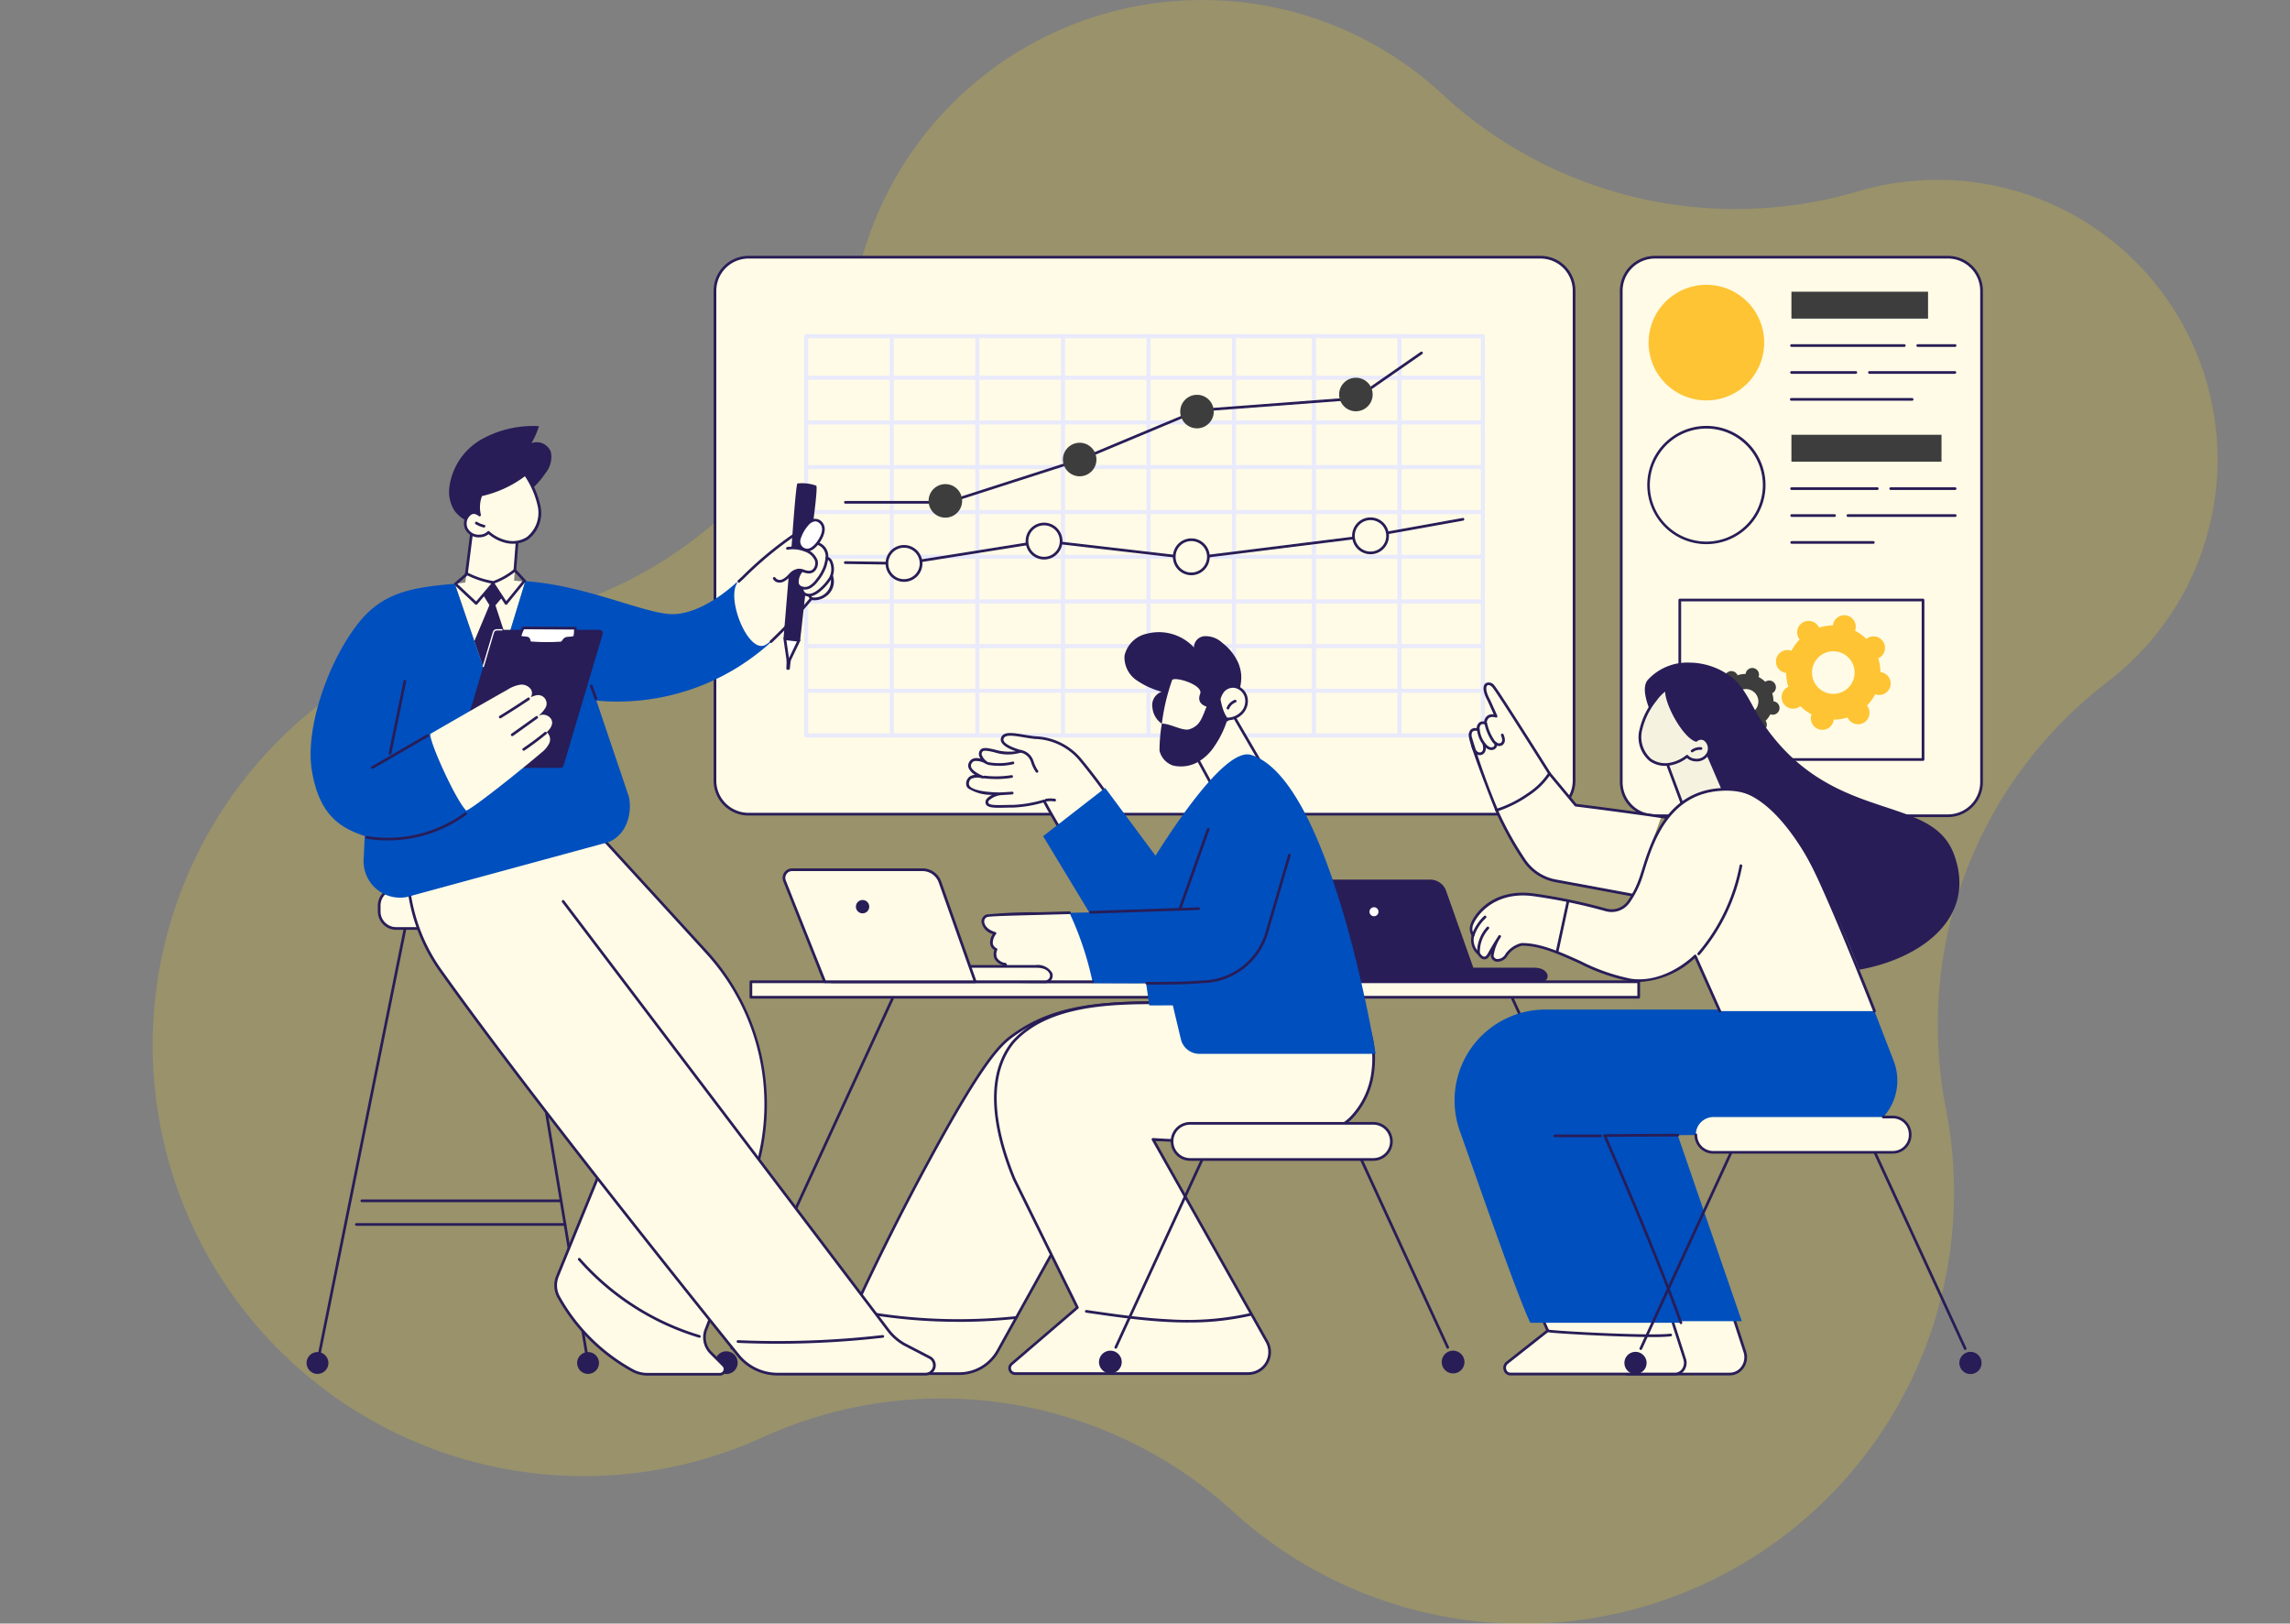 <svg xmlns="http://www.w3.org/2000/svg" xmlns:xlink="http://www.w3.org/1999/xlink" width="270" height="191.434" viewBox="0 0 270 191.434"><rect x="0" y="0" width="270" height="191.434" fill="#808080" stroke="none"/><defs><clipPath id="a"><rect width="270" height="180" rx="4" transform="translate(60 4348)" fill="#fff"/></clipPath><clipPath id="c"><rect width="246.438" height="180" fill="none"/></clipPath></defs><g transform="translate(-59 -4342)"><g transform="translate(-623 1491)"><path d="M1642.492,135a41.492,41.492,0,0,1,28.255,11.057,50.947,50.947,0,0,0,49.12,11.484,32.837,32.837,0,0,1,9.339-1.336,32.969,32.969,0,0,1,23.32,56.3,33.617,33.617,0,0,1-3.326,2.918,50.952,50.952,0,0,0-19.022,50.308,51.251,51.251,0,0,1,.952,9.886,50.8,50.8,0,0,1-85.017,37.59,50.948,50.948,0,0,0-55.468-8.732c-.427.195-.866.387-1.305.573a50.831,50.831,0,1,1-28.693-96.873,50.953,50.953,0,0,0,41.059-39.95A41.61,41.61,0,0,1,1642.492,135" transform="translate(-818.747 2716.004)" fill="#ffda1c" opacity="0.203"/></g><g transform="translate(-1)" clip-path="url(#a)"><g transform="translate(71.781 4348)"><g clip-path="url(#c)"><path d="M356.172,86.833H262.788a3.954,3.954,0,0,0-3.954,3.954v57.763a3.954,3.954,0,0,0,3.954,3.954h93.385a3.954,3.954,0,0,0,3.954-3.954V90.786a3.954,3.954,0,0,0-3.954-3.954" transform="translate(-186.317 -62.505)" fill="#fffbe6"/><path d="M355.765,152.254H262.38a4.117,4.117,0,0,1-4.112-4.112V90.379a4.117,4.117,0,0,1,4.112-4.112h93.385a4.117,4.117,0,0,1,4.112,4.112v57.763a4.117,4.117,0,0,1-4.112,4.112M262.38,86.583a3.8,3.8,0,0,0-3.795,3.795v57.764a3.8,3.8,0,0,0,3.795,3.795h93.385a3.8,3.8,0,0,0,3.795-3.795V90.379a3.8,3.8,0,0,0-3.795-3.795Z" transform="translate(-185.91 -62.097)" fill="#281d57"/><rect width="79.778" height="47.075" transform="translate(83.274 33.64)" fill="#fffbe6"/><path d="M376.4,166.773H296.619a.238.238,0,0,1-.238-.238V119.459a.238.238,0,0,1,.238-.238H376.4a.238.238,0,0,1,.238.238v47.076a.238.238,0,0,1-.238.238m-79.54-.476h79.3V119.7h-79.3Z" transform="translate(-213.344 -85.82)" fill="#e9eafc"/><path d="M376.4,268.924H296.619a.238.238,0,1,1,0-.476H376.4a.238.238,0,0,1,0,.476" transform="translate(-213.344 -193.238)" fill="#e9eafc"/><path d="M376.4,250.127H296.619a.238.238,0,1,1,0-.476H376.4a.238.238,0,0,1,0,.476" transform="translate(-213.344 -179.707)" fill="#e9eafc"/><path d="M376.4,231.329H296.619a.238.238,0,1,1,0-.476H376.4a.238.238,0,0,1,0,.476" transform="translate(-213.344 -166.175)" fill="#e9eafc"/><path d="M376.4,212.531H296.619a.238.238,0,1,1,0-.476H376.4a.238.238,0,0,1,0,.476" transform="translate(-213.344 -152.644)" fill="#e9eafc"/><path d="M376.4,193.734H296.619a.238.238,0,1,1,0-.476H376.4a.238.238,0,0,1,0,.476" transform="translate(-213.344 -139.113)" fill="#e9eafc"/><path d="M376.4,174.783H296.619a.238.238,0,1,1,0-.476H376.4a.238.238,0,0,1,0,.476" transform="translate(-213.344 -125.472)" fill="#e9eafc"/><path d="M376.4,155.985H296.619a.238.238,0,1,1,0-.476H376.4a.238.238,0,0,1,0,.476" transform="translate(-213.344 -111.94)" fill="#e9eafc"/><path d="M376.4,137.187H296.619a.238.238,0,1,1,0-.476H376.4a.238.238,0,0,1,0,.476" transform="translate(-213.344 -98.409)" fill="#e9eafc"/><path d="M332.629,166.773a.238.238,0,0,1-.238-.238V119.459a.238.238,0,0,1,.476,0v47.076a.238.238,0,0,1-.238.238" transform="translate(-239.266 -85.82)" fill="#e9eafc"/><path d="M368.64,166.773a.238.238,0,0,1-.238-.238V119.459a.238.238,0,0,1,.476,0v47.076a.238.238,0,0,1-.238.238" transform="translate(-265.188 -85.82)" fill="#e9eafc"/><path d="M404.652,166.773a.238.238,0,0,1-.238-.238V119.459a.238.238,0,0,1,.476,0v47.076a.238.238,0,0,1-.238.238" transform="translate(-291.11 -85.82)" fill="#e9eafc"/><path d="M440.662,166.773a.238.238,0,0,1-.238-.238V119.459a.238.238,0,1,1,.476,0v47.076a.238.238,0,0,1-.238.238" transform="translate(-317.032 -85.82)" fill="#e9eafc"/><path d="M476.673,166.773a.238.238,0,0,1-.238-.238V119.459a.238.238,0,0,1,.476,0v47.076a.238.238,0,0,1-.238.238" transform="translate(-342.954 -85.82)" fill="#e9eafc"/><path d="M510.3,166.669a.238.238,0,0,1-.238-.238V119.356a.238.238,0,0,1,.476,0v47.075a.238.238,0,0,1-.238.238" transform="translate(-367.161 -85.745)" fill="#e9eafc"/><path d="M546.313,166.669a.238.238,0,0,1-.238-.238V119.356a.238.238,0,0,1,.476,0v47.075a.238.238,0,0,1-.238.238" transform="translate(-393.083 -85.745)" fill="#e9eafc"/><path d="M325.328,144.5H313.272a.159.159,0,0,1,0-.317H325.3l15.554-5,13.91-5.825a.16.16,0,0,1,.049-.012l18.6-1.4,7.692-5.338a.159.159,0,1,1,.18.261l-7.725,5.363a.159.159,0,0,1-.079.028l-18.618,1.4-13.9,5.82-15.592,5.009a.161.161,0,0,1-.048.007" transform="translate(-225.389 -91.115)" fill="#281d57"/><path d="M409.214,166.934a1.976,1.976,0,1,1-1.976-2.012,1.976,1.976,0,0,1,1.976,2.012" transform="translate(-291.722 -118.716)" fill="#3d3d3d"/><path d="M458.6,146.755a1.976,1.976,0,1,1-1.976-2.012,1.976,1.976,0,0,1,1.976,2.012" transform="translate(-327.274 -104.191)" fill="#3d3d3d"/><path d="M525.457,139.573a1.976,1.976,0,1,1-1.976-2.012,1.976,1.976,0,0,1,1.976,2.012" transform="translate(-375.397 -99.021)" fill="#3d3d3d"/><path d="M352.687,184.339a1.976,1.976,0,1,1-1.976-2.012,1.976,1.976,0,0,1,1.976,2.012" transform="translate(-251.031 -131.245)" fill="#3d3d3d"/><path d="M320.233,202.086h0l-6.961-.1a.159.159,0,0,1-.157-.161.155.155,0,0,1,.161-.157l6.947.1,16.5-2.633a.15.15,0,0,1,.043,0l17.344,2.01,21.108-2.631,10.835-1.947a.159.159,0,1,1,.056.312l-10.843,1.948-21.135,2.634a.144.144,0,0,1-.038,0l-17.342-2.009-16.49,2.632-.026,0" transform="translate(-225.389 -141.493)" fill="#281d57"/><path d="M452.382,207.734a1.976,1.976,0,1,0,1.976-2.012,1.976,1.976,0,0,0-1.976,2.012" transform="translate(-325.64 -148.086)" fill="#fffbe6"/><path d="M453.95,209.5a2.171,2.171,0,1,1,2.134-2.171,2.171,2.171,0,0,1-2.134,2.171m0-4.024a1.854,1.854,0,1,0,1.817,1.854,1.854,1.854,0,0,0-1.817-1.854" transform="translate(-325.232 -147.678)" fill="#281d57"/><path d="M390.408,201.131a1.976,1.976,0,1,0,1.976-2.012,1.976,1.976,0,0,0-1.976,2.012" transform="translate(-281.028 -143.332)" fill="#fffbe6"/><path d="M391.976,202.894a2.171,2.171,0,1,1,2.134-2.171,2.171,2.171,0,0,1-2.134,2.171m0-4.024a1.854,1.854,0,1,0,1.817,1.854,1.854,1.854,0,0,0-1.817-1.854" transform="translate(-280.621 -142.925)" fill="#281d57"/><path d="M331.474,210.537a1.976,1.976,0,1,0,1.975-2.012,1.976,1.976,0,0,0-1.975,2.012" transform="translate(-238.606 -150.103)" fill="#fffbe6"/><path d="M333.041,212.3a2.171,2.171,0,1,1,2.135-2.171,2.171,2.171,0,0,1-2.135,2.171m0-4.024a1.854,1.854,0,1,0,1.817,1.854,1.854,1.854,0,0,0-1.817-1.854" transform="translate(-238.198 -149.695)" fill="#281d57"/><path d="M527.789,198.914a1.976,1.976,0,1,0,1.976-2.012,1.976,1.976,0,0,0-1.976,2.012" transform="translate(-379.92 -141.736)" fill="#fffbe6"/><path d="M529.357,200.678a2.171,2.171,0,1,1,2.134-2.171,2.171,2.171,0,0,1-2.134,2.171m0-4.024a1.854,1.854,0,1,0,1.817,1.854,1.854,1.854,0,0,0-1.817-1.854" transform="translate(-379.512 -141.329)" fill="#281d57"/><path d="M678.747,152.687H644.2a3.966,3.966,0,0,1-3.966-3.966V90.8a3.966,3.966,0,0,1,3.966-3.966h34.548a3.966,3.966,0,0,1,3.966,3.966v57.922a3.966,3.966,0,0,1-3.966,3.966" transform="translate(-460.859 -62.505)" fill="#fffbe6"/><path d="M678.338,152.438H643.79a4.13,4.13,0,0,1-4.126-4.125V90.391a4.13,4.13,0,0,1,4.126-4.125h34.547a4.13,4.13,0,0,1,4.125,4.125v57.922a4.13,4.13,0,0,1-4.125,4.125M643.79,86.583a3.811,3.811,0,0,0-3.808,3.808v57.922a3.811,3.811,0,0,0,3.808,3.808h34.547a3.811,3.811,0,0,0,3.808-3.808V90.391a3.811,3.811,0,0,0-3.808-3.808Z" transform="translate(-460.452 -62.097)" fill="#281d57"/><path d="M665.122,107.063a6.814,6.814,0,1,1-4.766-8.374,6.814,6.814,0,0,1,4.766,8.374" transform="translate(-469.141 -70.863)" fill="#fec433"/><path d="M769.021,123.76h-4.374a.159.159,0,1,1,0-.317h4.374a.159.159,0,1,1,0,.317" transform="translate(-550.304 -88.858)" fill="#281d57"/><path d="M724.759,123.76H711.438a.159.159,0,0,1,0-.317h13.321a.159.159,0,0,1,0,.317" transform="translate(-512.002 -88.858)" fill="#281d57"/><path d="M754.326,135.088H744.233a.159.159,0,0,1,0-.317h10.093a.159.159,0,0,1,0,.317" transform="translate(-535.609 -97.013)" fill="#281d57"/><path d="M719.04,135.088h-7.6a.159.159,0,0,1,0-.317h7.6a.159.159,0,0,1,0,.317" transform="translate(-512.002 -97.013)" fill="#281d57"/><path d="M725.654,146.416H711.439a.159.159,0,1,1,0-.317h14.215a.159.159,0,1,1,0,.317" transform="translate(-512.002 -105.167)" fill="#281d57"/><rect width="16.107" height="3.174" transform="translate(199.436 28.396)" fill="#3d3d3d"/><path d="M665.112,167a6.814,6.814,0,1,1-4.766-8.373A6.814,6.814,0,0,1,665.112,167" transform="translate(-469.133 -114.007)" fill="#fffbe6"/><path d="M658.129,171.761a6.971,6.971,0,1,1,6.725-5.124,6.971,6.971,0,0,1-6.725,5.124m0-13.626a6.662,6.662,0,1,0,1.761.238,6.662,6.662,0,0,0-1.761-.238" transform="translate(-468.722 -113.602)" fill="#281d57"/><path d="M760.807,183.972h-7.592a.159.159,0,0,1,0-.318h7.592a.159.159,0,0,1,0,.318" transform="translate(-542.074 -132.2)" fill="#281d57"/><path d="M721.6,183.972h-10.1a.159.159,0,0,1,0-.318h10.1a.159.159,0,0,1,0,.318" transform="translate(-512.043 -132.2)" fill="#281d57"/><path d="M747.83,195.3H735.186a.159.159,0,0,1,0-.317H747.83a.159.159,0,1,1,0,.317" transform="translate(-529.098 -140.355)" fill="#281d57"/><path d="M716.546,195.3H711.5a.159.159,0,0,1,0-.317h5.051a.159.159,0,1,1,0,.317" transform="translate(-512.043 -140.355)" fill="#281d57"/><path d="M721.12,206.627H711.5a.159.159,0,0,1,0-.317h9.624a.159.159,0,1,1,0,.317" transform="translate(-512.043 -148.509)" fill="#281d57"/><rect width="17.694" height="3.174" transform="translate(199.436 45.265)" fill="#3d3d3d"/><rect width="28.68" height="18.804" transform="translate(186.272 64.748)" fill="#fffbe6"/><path d="M693.134,249.66H664.455a.159.159,0,0,1-.159-.159V230.7a.159.159,0,0,1,.159-.159h28.679a.159.159,0,0,1,.159.159V249.5a.159.159,0,0,1-.159.159m-28.521-.317h28.362V230.856H664.613Z" transform="translate(-478.182 -165.949)" fill="#281d57"/><path d="M708.024,240.221a1.385,1.385,0,0,0,.1.134,5.525,5.525,0,0,0-.967,1.333,1.372,1.372,0,0,0-.157-.049,1.353,1.353,0,1,0-.467,2.66,5.52,5.52,0,0,0,.259,1.627,1.375,1.375,0,0,0-.145.077,1.353,1.353,0,1,0,1.55,2.211,5.525,5.525,0,0,0,1.333.967,1.371,1.371,0,0,0-.049.157,1.353,1.353,0,1,0,2.66.467,5.524,5.524,0,0,0,1.627-.259,1.353,1.353,0,1,0,2.288-1.4,5.521,5.521,0,0,0,.967-1.333,1.353,1.353,0,1,0,.625-2.611,5.516,5.516,0,0,0-.259-1.627,1.353,1.353,0,1,0-1.27-2.383,1.381,1.381,0,0,0-.134.1,5.522,5.522,0,0,0-1.333-.967,1.353,1.353,0,1,0-2.611-.625,5.518,5.518,0,0,0-1.627.259,1.353,1.353,0,1,0-2.383,1.27m6.2,2.713a2.513,2.513,0,1,1-3.457-.827,2.513,2.513,0,0,1,3.457.827" transform="translate(-507.717 -170.954)" fill="#fec433"/><path d="M680.1,261.3a.76.76,0,0,0,.056.079,3.239,3.239,0,0,0-.567.781.775.775,0,0,0-.092-.029.793.793,0,1,0-.369,1.542.806.806,0,0,0,.1.016,3.222,3.222,0,0,0,.152.953.793.793,0,1,0,.821,1.34,3.235,3.235,0,0,0,.781.566.832.832,0,0,0-.029.092.793.793,0,1,0,1.558.274,3.235,3.235,0,0,0,.953-.152.792.792,0,1,0,1.4-.744.828.828,0,0,0-.056-.079,3.232,3.232,0,0,0,.567-.781.793.793,0,1,0,.366-1.529,3.226,3.226,0,0,0-.152-.953.765.765,0,0,0,.086-.045.793.793,0,1,0-.908-1.3,3.233,3.233,0,0,0-.781-.567.792.792,0,1,0-1.513-.461.781.781,0,0,0-.016.1,3.23,3.23,0,0,0-.953.152.828.828,0,0,0-.045-.085.793.793,0,1,0-1.351.829m3.632,1.589a1.472,1.472,0,1,1-2.025-.484,1.472,1.472,0,0,1,2.025.484" transform="translate(-488.42 -186.94)" fill="#3d3d3d"/><path d="M265.481,439.837a.159.159,0,0,1-.144-.225l18.939-41.176a.159.159,0,0,1,.288.133l-18.939,41.176a.159.159,0,0,1-.144.092" transform="translate(-190.988 -286.741)" fill="#281d57"/><path d="M261.513,548.63a1.339,1.339,0,1,1-.392-.948,1.339,1.339,0,0,1,.392.948" transform="translate(-186.318 -393.957)" fill="#281d57"/><path d="M613.019,439.838a.159.159,0,0,1-.144-.092l-18.939-41.176a.159.159,0,0,1,.289-.133l18.939,41.176a.159.159,0,0,1-.144.225" transform="translate(-427.524 -286.742)" fill="#281d57"/><path d="M659.579,548.63a1.339,1.339,0,1,0,.392-.948,1.339,1.339,0,0,0-.392.948" transform="translate(-474.786 -393.957)" fill="#281d57"/><path d="M0,0H104.677V1.832H0Z" transform="translate(76.752 109.754)" fill="#fffbe6"/><path d="M378.218,393.328H273.542a.159.159,0,0,1-.159-.159v-1.832a.159.159,0,0,1,.159-.159H378.218a.159.159,0,0,1,.159.159v1.832a.159.159,0,0,1-.159.159M273.7,393.01H378.06V391.5H273.7Z" transform="translate(-196.79 -281.583)" fill="#281d57"/><path d="M521.626,387.5h22.8a.672.672,0,0,0,.381-.111.66.66,0,0,0,.248-.776c-.269-.564-.824-.763-1.646-.763H520.13l.3.822a1.275,1.275,0,0,0,1.194.829" transform="translate(-374.407 -277.75)" fill="#281d57"/><path d="M511.065,360.822l-4.316-10.839a.873.873,0,0,1,.811-1.2h14.013a1.994,1.994,0,0,1,1.88,1.329l3.789,10.706Z" transform="translate(-364.73 -251.068)" fill="#281d57"/><path d="M534.283,360.929a.53.53,0,1,0,.529-.53.53.53,0,0,0-.529.53" transform="translate(-384.594 -259.427)" fill="#fff"/><path d="M649.392,531.564l1.456,4.46a1.968,1.968,0,0,1-1.777,2.627H636.923l-2.184-7.087Z" transform="translate(-456.906 -382.637)" fill="#fffbe6"/><path d="M648.664,538.4H636.515a.159.159,0,0,1-.152-.112l-2.184-7.087a.159.159,0,0,1,.151-.206h14.652a.159.159,0,0,1,.151.109l1.456,4.46a2.226,2.226,0,0,1-.307,1.993,1.989,1.989,0,0,1-1.62.842m-12.031-.317h12.031a1.674,1.674,0,0,0,1.363-.711,1.906,1.906,0,0,0,.263-1.708l-1.42-4.352H634.545Z" transform="translate(-456.499 -382.229)" fill="#281d57"/><path d="M615.528,467.681l-7.864-24.189,14.368-1.864L631,467.681Z" transform="translate(-437.417 -317.899)" fill="#004fbe"/><path d="M591.446,536.4l4.8-3.789s-.381-.856-1.009-2.331h15.324c.749,2.329,1.4,4.345,1.83,5.69a1.305,1.305,0,0,1-1.136,1.756H591.837a.744.744,0,0,1-.391-1.325" transform="translate(-425.542 -381.716)" fill="#fffbe6"/><path d="M610.847,537.481H591.425a.813.813,0,0,1-.774-.577.912.912,0,0,1,.285-1.031l4.706-3.713c-.123-.279-.467-1.063-.961-2.221a.159.159,0,0,1,.146-.221h15.324a.159.159,0,0,1,.151.11c.749,2.329,1.4,4.345,1.83,5.689a1.571,1.571,0,0,1-.217,1.4,1.318,1.318,0,0,1-1.069.561m-15.778-7.445c.566,1.323.911,2.1.914,2.108a.159.159,0,0,1-.047.189l-4.8,3.789a.6.6,0,0,0-.182.678.508.508,0,0,0,.474.364h19.421a1,1,0,0,0,.813-.431,1.252,1.252,0,0,0,.172-1.118c-.426-1.323-1.061-3.3-1.795-5.579ZM591.034,536Z" transform="translate(-425.131 -381.309)" fill="#281d57"/><path d="M587.749,418.318s6.109,13.871,9,22.075H578.981c-1.438-3.028-4.908-12.968-8.325-22.662a10.718,10.718,0,0,1,10.117-14.268h38.715l2.338,6.059a6.417,6.417,0,0,1-6.026,8.728c-10.715-.065-28.052.069-28.052.069" transform="translate(-410.333 -290.425)" fill="#004fbe"/><path d="M641.841,478.178a.159.159,0,0,1-.15-.106c-2.853-8.1-8.931-21.926-8.992-22.064a.159.159,0,0,1,.144-.223c.037,0,3.7-.028,8.614-.051h0a.159.159,0,1,1,0,.317c-4.2.02-7.48.044-8.372.052.794,1.813,6.246,14.314,8.9,21.866a.159.159,0,0,1-.1.2.16.16,0,0,1-.052.009" transform="translate(-455.427 -328.052)" fill="#281d57"/><path d="M621.323,539c-1.98,0-4.584-.1-5.912-.16-1.553-.068-3.159-.155-4.406-.236-1.992-.131-2.028-.171-2.084-.232a.159.159,0,0,1,.188-.249c.648.169,12.065.777,14.352.48a.159.159,0,1,1,.041.315,20.037,20.037,0,0,1-2.179.082m-12.169-.843h0m0,0h0" transform="translate(-438.292 -387.35)" fill="#281d57"/><path d="M617.3,456.366h-5.38a.159.159,0,1,1,0-.317h5.38a.159.159,0,0,1,0,.317" transform="translate(-440.364 -328.279)" fill="#281d57"/><path d="M648.039,484.006a.156.156,0,0,1-.066-.014.159.159,0,0,1-.077-.21l11.087-24.088a.159.159,0,1,1,.288.133l-11.086,24.088a.159.159,0,0,1-.144.092" transform="translate(-466.365 -330.836)" fill="#281d57"/><path d="M644.174,548.829a1.308,1.308,0,1,1-1.308-1.308,1.308,1.308,0,0,1,1.308,1.308" transform="translate(-461.815 -394.124)" fill="#281d57"/><path d="M756.077,484.006a.158.158,0,0,1-.144-.092l-11.087-24.088a.159.159,0,0,1,.288-.133l11.086,24.088a.158.158,0,0,1-.077.21.156.156,0,0,1-.067.015" transform="translate(-536.155 -330.836)" fill="#281d57"/><path d="M782.521,548.829a1.308,1.308,0,1,0,1.308-1.308,1.308,1.308,0,0,0-1.308,1.308" transform="translate(-563.284 -394.124)" fill="#281d57"/><path d="M694.8,452.853H673.689a2.08,2.08,0,0,1,0-4.16H694.8a2.08,2.08,0,1,1,0,4.16" transform="translate(-483.446 -322.984)" fill="#fffbe6"/><path d="M694.427,452.6h-21.18a2.207,2.207,0,0,1-2.2-2.2v-.034a.159.159,0,0,1,.317,0v.035a1.889,1.889,0,0,0,1.887,1.887h21.18a1.889,1.889,0,0,0,1.887-1.887v-.069a1.889,1.889,0,0,0-1.887-1.887h-1.12a.159.159,0,0,1,0-.318h1.12a2.207,2.207,0,0,1,2.2,2.2v.069a2.207,2.207,0,0,1-2.2,2.2" transform="translate(-483.038 -322.576)" fill="#281d57"/><path d="M686.615,280.1c-2.7-7.394-14.54-3.39-22.71-15.756-1.1-1.67-1.795-3.654-3.293-4.98a8.215,8.215,0,0,0-5.148-1.9,6.323,6.323,0,0,0-4.966,2.045c-1.6,1.931,2.957,8.426,2.957,8.426s.434,8.658,4,13.477c.975,1.981-.616,6.386.885,8.011,2.871,3.108,5.93,3.569,10.092,4.321,8.539,1.545,21.859-3.571,18.186-13.644" transform="translate(-468.005 -185.335)" fill="#281d57"/><path d="M666.575,295.78l-1.854-4.473c-.13-.314-1.519-1.283-1.822-1.128l-2.266,2.524a.583.583,0,0,0-.283.712l1.274,3.608a1.759,1.759,0,0,0,1.4,1.155,3.976,3.976,0,0,0,3.208-.979,1.234,1.234,0,0,0,.345-1.421" transform="translate(-475.318 -208.869)" fill="#f6f2e0"/><path d="M677.213,298.04a.159.159,0,0,1-.146-.1l-2.277-5.29a.159.159,0,1,1,.292-.126l2.277,5.29a.159.159,0,0,1-.146.221" transform="translate(-485.727 -210.503)" fill="#281d57"/><path d="M660.94,304.5a.159.159,0,0,1-.149-.1l-1.671-4.488a.159.159,0,0,1,.3-.11l1.671,4.488a.159.159,0,0,1-.093.2.162.162,0,0,1-.055.01" transform="translate(-474.449 -215.73)" fill="#281d57"/><path d="M654.771,274.5a.85.85,0,0,1,1-.112,1.313,1.313,0,0,1,.394,1.648,1.515,1.515,0,0,1-1.545.775,1.358,1.358,0,0,1-.922-.442,4.513,4.513,0,0,1-2.113.944,3.062,3.062,0,0,1-2.224-.515,3.545,3.545,0,0,1-1.118-3.54,8.822,8.822,0,0,1,1.705-3.5A5.473,5.473,0,0,1,651.3,268.4c-.355,1.249,1.906,5.6,3.468,6.1" transform="translate(-466.568 -193.205)" fill="#f6f2e0"/><path d="M650.706,277.1a3.126,3.126,0,0,1-1.853-.578,3.661,3.661,0,0,1-1.179-3.7,8.869,8.869,0,0,1,1.734-3.564l.047-.063a5.513,5.513,0,0,1,1.338-1.325.159.159,0,0,1,.247.171c-.326,1.147,1.828,5.286,3.284,5.873a.982.982,0,0,1,1.119-.066,1.471,1.471,0,0,1,.452,1.854,1.674,1.674,0,0,1-1.711.86,1.582,1.582,0,0,1-.916-.386,4.615,4.615,0,0,1-2.074.889,3.529,3.529,0,0,1-.487.034m-.012-8.752a5,5,0,0,0-.985,1.038l-.048.063a8.569,8.569,0,0,0-1.676,3.436,3.423,3.423,0,0,0,1.056,3.381,2.9,2.9,0,0,0,2.108.485,4.356,4.356,0,0,0,2.038-.912.159.159,0,0,1,.218.022,1.19,1.19,0,0,0,.824.388,1.345,1.345,0,0,0,1.381-.689,1.159,1.159,0,0,0-.337-1.442.689.689,0,0,0-.811.093.16.16,0,0,1-.156.035c-1.5-.478-3.572-4.246-3.613-5.9" transform="translate(-466.152 -192.797)" fill="#281d57"/><path d="M669.654,293.627a.159.159,0,0,1-.094-.286,1.7,1.7,0,0,1,1.155-.323.159.159,0,0,1-.029.316,1.374,1.374,0,0,0-.937.262.158.158,0,0,1-.094.031" transform="translate(-481.925 -210.919)" fill="#281d57"/><path d="M585.988,276.916s-6.026-9.586-6.6-10.263-1.626-.361-.534,1.654l.839,1.866a.868.868,0,0,0-1.262.824s-.839-.4-.872.773c0,0-.99-.365-.909.767.077,1.091,3.108,8.7,3.108,8.7s4.708-1.616,6.232-4.323" transform="translate(-415.086 -191.714)" fill="#fffbe6"/><path d="M579.348,280.99a.159.159,0,0,1-.148-.1c-.124-.312-3.039-7.646-3.119-8.749a.922.922,0,0,1,.283-.856.843.843,0,0,1,.64-.121.894.894,0,0,1,.368-.709.712.712,0,0,1,.513-.074,1,1,0,0,1,.426-.719,1.053,1.053,0,0,1,.7-.127l-.707-1.571c-.806-1.486-.426-1.968-.225-2.106a.8.8,0,0,1,1.024.285c.579.679,6.371,9.89,6.618,10.282a.159.159,0,1,1-.269.169c-.06-.1-6.026-9.583-6.59-10.245-.194-.227-.458-.328-.6-.229-.161.11-.273.594.329,1.7l.845,1.876a.159.159,0,0,1-.2.212.959.959,0,0,0-.745.02.807.807,0,0,0-.3.669.159.159,0,0,1-.227.132.5.5,0,0,0-.416-.005c-.14.086-.219.307-.229.64a.159.159,0,0,1-.214.144.656.656,0,0,0-.541.028c-.124.094-.177.289-.156.579a84.057,84.057,0,0,0,3.1,8.654.159.159,0,0,1-.089.206.155.155,0,0,1-.059.011" transform="translate(-414.679 -191.305)" fill="#281d57"/><path d="M589.777,286.805a1.352,1.352,0,0,1-.98-.485,3.7,3.7,0,0,1-.539-.888l-.051-.106a2.477,2.477,0,0,0-.594-.853,2.682,2.682,0,0,0-.32-.212c-.081-.048-.162-.1-.239-.15a1.094,1.094,0,0,1-.48-.611.429.429,0,0,1,.136-.467.5.5,0,0,1,.46-.012l2.393.84a.159.159,0,1,1-.105.3l-2.393-.84c-.117-.041-.158-.038-.172-.027a.149.149,0,0,0-.01.129.793.793,0,0,0,.352.428c.072.05.147.094.222.139a2.946,2.946,0,0,1,.357.238,2.744,2.744,0,0,1,.679.959l.052.107a3.4,3.4,0,0,0,.489.814,1.013,1.013,0,0,0,.842.373.159.159,0,0,1,.046.314.977.977,0,0,1-.145.011" transform="translate(-422.222 -203.691)" fill="#fffbe6"/><path d="M584.391,285.251a.8.8,0,0,1-.325-.069,1.38,1.38,0,0,1-.5-.427,6,6,0,0,1-.914-2.143.159.159,0,0,1,.306-.085,5.757,5.757,0,0,0,.858,2.032,1.047,1.047,0,0,0,.381.332.412.412,0,0,0,.4-.018.444.444,0,0,0,.141-.37,1.632,1.632,0,0,0-.136-.494.159.159,0,1,1,.3-.115,1.9,1.9,0,0,1,.157.595.744.744,0,0,1-.268.638.656.656,0,0,1-.394.124" transform="translate(-419.407 -203.288)" fill="#281d57"/><path d="M581.23,287.57a.9.9,0,0,1-.352-.073,1.557,1.557,0,0,1-.549-.438,3.428,3.428,0,0,1-.8-1.91.159.159,0,1,1,.316-.028,3.11,3.11,0,0,0,.726,1.732,1.215,1.215,0,0,0,.432.352.491.491,0,0,0,.458-.016.277.277,0,0,0,.1-.342.159.159,0,0,1,.271-.165.589.589,0,0,1-.2.77.73.73,0,0,1-.408.118" transform="translate(-417.163 -205.135)" fill="#281d57"/><path d="M578.071,292.753a.786.786,0,0,1-.344-.08,1.089,1.089,0,0,1-.476-.495,2.775,2.775,0,0,1-.206-.6.159.159,0,0,1,.307-.077,2.518,2.518,0,0,0,.18.531.792.792,0,0,0,.333.355.42.42,0,0,0,.41-.01.484.484,0,0,0,.18-.354,1.781,1.781,0,0,0-.048-.5.159.159,0,0,1,.312-.059,2.057,2.057,0,0,1,.052.588.792.792,0,0,1-.315.583.678.678,0,0,1-.384.114" transform="translate(-415.373 -209.715)" fill="#281d57"/><path d="M603.856,318.465,595,316.894a4.736,4.736,0,0,1-3.552-1.987,44.34,44.34,0,0,1-3.692-6.471s2.714-1.165,3.562-1.663a8.979,8.979,0,0,0,2.67-2.66l3.1,3.731s4.725.592,10.11,1.313Z" transform="translate(-423.085 -218.912)" fill="#fffbe6"/><path d="M603.448,318.216l-.029,0-8.97-1.664a5.855,5.855,0,0,1-3.905-2.438,38.739,38.739,0,0,1-3.343-6.018.159.159,0,0,1,.109-.218,13.156,13.156,0,0,0,3.641-1.81,8.379,8.379,0,0,0,2.491-2.438.159.159,0,0,1,.124-.079.161.161,0,0,1,.135.057l3.058,3.682c.618.077,5.689.706,10.622,1.439a.159.159,0,0,1-.047.314c-5.235-.777-10.623-1.439-10.677-1.445a.158.158,0,0,1-.1-.056l-2.959-3.564a9.01,9.01,0,0,1-2.47,2.355,14.487,14.487,0,0,1-3.561,1.8,38.7,38.7,0,0,0,3.243,5.8,5.528,5.528,0,0,0,3.692,2.3l8.977,1.666a.159.159,0,0,1-.029.315" transform="translate(-422.677 -218.505)" fill="#281d57"/><path d="M624.583,336.76H606.347l-2.9-6.5s-3.328,3.426-7.571,2.842-8.884-4.246-12.878-4.21a3.105,3.105,0,0,0-1.779,1.2c-.624.959-1.537.815-1.693.206s.87-2.343.87-2.343-.536.785-1.269,2.106c-.567,1.021-1.189-.07-1.189-.07a2.1,2.1,0,0,1-.688-2.176,1.392,1.392,0,0,1-.176-1.139c.18-.661,2.069-4.313,7.295-3.633a65.47,65.47,0,0,1,8.57,1.78,2.458,2.458,0,0,0,2.694-1,8.681,8.681,0,0,0,1.4-2.757c1.833-7.667,5.65-10.523,9.671-10.527,3.03,0,6.97,1.842,11.754,11.448a136,136,0,0,1,6.132,14.766" transform="translate(-415.358 -223.541)" fill="#fffbe6"/><path d="M624.175,336.668a.159.159,0,0,1-.148-.1c-.034-.087-3.433-8.8-6.287-15.107-4.529-10.011-8.343-11.162-11.791-10.916-6.129.438-7.93,6.285-8.9,9.425-.1.327-.2.635-.285.9a11.655,11.655,0,0,1-1.415,2.8,2.615,2.615,0,0,1-2.868,1.061,65.821,65.821,0,0,0-8.549-1.777c-4.885-.635-6.887,2.666-7.121,3.518a1.225,1.225,0,0,0,.151,1,.161.161,0,0,1,.029.122,1.937,1.937,0,0,0,.62,2.016.163.163,0,0,1,.05.053c.064.111.295.426.515.426h0c.166,0,.307-.193.4-.355.728-1.313,1.272-2.112,1.277-2.119a.159.159,0,0,1,.268.171,5.172,5.172,0,0,0-.853,2.223.479.479,0,0,0,.4.359,1.085,1.085,0,0,0,1.008-.611,3.24,3.24,0,0,1,1.88-1.273.469.469,0,0,1,.091,0c2.177,0,4.57,1.082,6.885,2.126a23.147,23.147,0,0,0,5.957,2.086c4.11.566,7.4-2.762,7.434-2.8a.159.159,0,0,1,.259.046l2.9,6.5a.159.159,0,1,1-.29.129l-2.812-6.294a10.4,10.4,0,0,1-6.547,2.8,7.207,7.207,0,0,1-.992-.068,23.319,23.319,0,0,1-6.044-2.112c-2.388-1.079-4.645-2.1-6.752-2.1h-.041a2.954,2.954,0,0,0-1.665,1.133,1.386,1.386,0,0,1-1.325.751.8.8,0,0,1-.655-.592.989.989,0,0,1,0-.388l-.1.188c-.19.342-.416.516-.672.518h0c-.4,0-.691-.426-.771-.555a2.254,2.254,0,0,1-.735-2.251,1.56,1.56,0,0,1-.163-1.216c.264-.963,2.307-4.421,7.468-3.749a66.151,66.151,0,0,1,8.592,1.785,2.3,2.3,0,0,0,2.521-.933,11.344,11.344,0,0,0,1.377-2.718c.088-.264.182-.571.283-.9.99-3.214,2.831-9.195,9.178-9.649,3.563-.255,7.494.914,12.1,11.1,2.858,6.315,6.259,15.036,6.293,15.123a.159.159,0,0,1-.09.206.156.156,0,0,1-.057.011" transform="translate(-414.949 -223.29)" fill="#281d57"/><path d="M579.75,371.811a.159.159,0,0,1-.158-.151,4.29,4.29,0,0,1,1.15-3.1.159.159,0,0,1,.23.218,3.968,3.968,0,0,0-1.063,2.869.159.159,0,0,1-.151.166h-.008" transform="translate(-417.205 -265.264)" fill="#281d57"/><path d="M577.4,366.5a.159.159,0,0,1-.151-.209,5.438,5.438,0,0,1,1.459-2.269.159.159,0,1,1,.216.232,5.121,5.121,0,0,0-1.374,2.137.159.159,0,0,1-.15.109" transform="translate(-415.514 -262.007)" fill="#281d57"/><path d="M612.8,363.525a.158.158,0,0,1-.155-.192l1.3-6.049a.159.159,0,1,1,.309.067l-1.3,6.049a.159.159,0,0,1-.155.125" transform="translate(-441 -257.094)" fill="#281d57"/><path d="M672.412,353.087a.159.159,0,0,1-.121-.262,22.258,22.258,0,0,0,4.939-10.31.159.159,0,1,1,.312.059,22.572,22.572,0,0,1-5.009,10.458.158.158,0,0,1-.121.056" transform="translate(-483.911 -246.46)" fill="#281d57"/><path d="M327.134,414.754l-14.846,26.777a5.239,5.239,0,0,1-4.628,2.757H287.306a.6.6,0,0,1-.383-1.06l8.6-6.927c1.9-4.094,4.753-10.023,8.555-17.047,6.563-12.124,8.529-13.818,9.888-14.8,5.823-4.213,12.489-4.01,23.44-3.826,8.917.15,11.614.517,16.532,1.715-10.465,3.8-16.342,8.608-26.807,12.412" transform="translate(-206.376 -288.329)" fill="#fffbe6"/><path d="M307.252,444.039H286.9a.755.755,0,0,1-.721-.507.743.743,0,0,1,.239-.835l8.573-6.9c2.634-5.688,5.509-11.415,8.544-17.021,6.295-11.629,8.36-13.715,9.935-14.855,5.747-4.159,12.193-4.049,22.873-3.868l.663.011c8.875.149,11.646.52,16.568,1.719a.159.159,0,0,1,.017.3,102.97,102.97,0,0,0-13.384,6.2,103.31,103.31,0,0,1-13.368,6.194L312.019,441.2a5.382,5.382,0,0,1-4.767,2.839m23.4-43.739c-7.37,0-12.429.565-17,3.874-1.545,1.118-3.579,3.178-9.842,14.749-3.039,5.612-5.915,11.344-8.549,17.037a.16.16,0,0,1-.045.057l-8.6,6.927a.425.425,0,0,0-.139.482.436.436,0,0,0,.422.3h20.354a5.066,5.066,0,0,0,4.488-2.673l14.848-26.78a.157.157,0,0,1,.084-.072,102.929,102.929,0,0,0,13.384-6.2,105.2,105.2,0,0,1,12.931-6.034c-4.588-1.1-7.456-1.444-15.99-1.588l-.663-.011c-2.04-.035-3.926-.067-5.679-.067" transform="translate(-205.968 -287.92)" fill="#281d57"/><path d="M331.793,531.5a64.957,64.957,0,0,1-11.374-1,.159.159,0,0,1,.053-.313,64.669,64.669,0,0,0,18.1.644.159.159,0,1,1,.033.315,65.023,65.023,0,0,1-6.811.358" transform="translate(-230.552 -381.644)" fill="#281d57"/><path d="M435.157,457.641h0l-4.122-.121a.159.159,0,0,1-.155-.163.163.163,0,0,1,.163-.155l4.123.121a.159.159,0,1,1,0,.318" transform="translate(-310.158 -329.11)" fill="#281d57"/><path d="M395.458,416.737l13.432,23.842a2.536,2.536,0,0,1-2.215,3.77H379.2a.642.642,0,0,1-.418-1.13l7.763-6.657L379.1,421.439c-1.638-3.963-3.8-11.056-.46-15.755a5.916,5.916,0,0,1,.6-.721c4.374-4.475,12.02-4.451,20.086-4.276,6.931.15,12.464.259,20.337.422a11.133,11.133,0,0,1,1.74,7.427,9.756,9.756,0,0,1-2.587,5.665c-1.622,1.607-3.732,2.141-10.767,2.57a99.691,99.691,0,0,1-12.585-.035" transform="translate(-271.293 -288.388)" fill="#fffbe6"/><path d="M406.239,444.087H378.76a.8.8,0,0,1-.521-1.409l7.67-6.577-7.388-15.013c-1.976-4.78-3.653-11.413-.447-15.917a6.084,6.084,0,0,1,.612-.74c4.558-4.661,12.869-4.482,20.2-4.324,4.812.1,8.951.189,13.667.285l6.67.137a.159.159,0,0,1,.129.072,11.192,11.192,0,0,1,1.764,7.534,9.624,9.624,0,0,1-2.633,5.758c-1.668,1.653-3.9,2.191-10.869,2.616a100.3,100.3,0,0,1-12.312-.017l13.288,23.588a2.695,2.695,0,0,1-2.353,4.006m-11.485-43.72c-6.077,0-12.209.573-15.84,4.288a5.756,5.756,0,0,0-.58.7c-3.122,4.386-1.463,10.905.478,15.6l.111.225,7.326,14.888a.158.158,0,0,1-.039.191l-7.763,6.656a.484.484,0,0,0,.314.85h27.479a2.378,2.378,0,0,0,2.076-3.534l-13.432-23.84a.159.159,0,0,1,0-.162.162.162,0,0,1,.145-.074,100,100,0,0,0,12.565.035c6.871-.419,9.064-.938,10.665-2.524A9.319,9.319,0,0,0,420.8,408.1a11.042,11.042,0,0,0-1.67-7.249l-6.585-.135c-4.716-.1-8.855-.18-13.668-.285-1.352-.029-2.739-.059-4.128-.059" transform="translate(-270.857 -287.968)" fill="#281d57"/><path d="M426.734,531.381q-1.117,0-2.3-.059c-3.256-.163-6.53-.638-9.7-1.1a.159.159,0,1,1,.046-.314c3.159.459,6.424.933,9.666,1.094a34.113,34.113,0,0,0,9.641-.733.159.159,0,1,1,.073.309,31.981,31.981,0,0,1-7.431.8" transform="translate(-298.445 -381.446)" fill="#281d57"/><path d="M462.055,273.387l4.24,7.291c-1.9.856-4.515,2.289-5.363,3.433l-3.569-6.552c.082-.464,2.763-6.442,4.691-4.172" transform="translate(-329.225 -196.424)" fill="#fffbe6"/><path d="M460.524,283.859h-.011a.159.159,0,0,1-.129-.082l-3.569-6.552a.159.159,0,0,1-.017-.1c.064-.365,1.753-4.284,3.534-4.767a1.333,1.333,0,0,1,1.435.52.15.15,0,0,1,.016.023l4.24,7.291a.159.159,0,0,1-.072.224c-1.934.871-4.483,2.28-5.3,3.382a.159.159,0,0,1-.127.064m-3.4-6.733,3.425,6.29a17.961,17.961,0,0,1,5.111-3.221l-4.146-7.127a1.022,1.022,0,0,0-1.1-.409c-1.527.413-3.125,3.922-3.292,4.466" transform="translate(-328.817 -196.014)" fill="#281d57"/><path d="M442.662,245.876a2.839,2.839,0,0,0-2.005-.786,1.325,1.325,0,0,0-1.332,1.332,5.63,5.63,0,0,0-5.541-1.627,3.431,3.431,0,0,0-2.646,2.584,3.273,3.273,0,0,0,1.371,2.873,9.648,9.648,0,0,0,3.007,1.391,1.676,1.676,0,0,0-1.083,1.918,2.549,2.549,0,0,0,1.144,1.874,7.455,7.455,0,0,0,5.124.9c1.376-.275,3.525-1.983,3.76-3.554.267-1.792.791-2.781.1-4.516a6.127,6.127,0,0,0-1.9-2.391" transform="translate(-310.333 -176.079)" fill="#281d57"/><path d="M473.76,274.918h-.02a.159.159,0,0,1-.137-.177,1.066,1.066,0,0,1,1.159-.893.159.159,0,0,1-.042.315.749.749,0,0,0-.8.618.159.159,0,0,1-.157.139" transform="translate(-340.914 -197.118)" fill="#281d57"/><path d="M470.978,268.965a2.8,2.8,0,0,1,.458-.941,1.541,1.541,0,0,1,1.426-.524,1.718,1.718,0,0,1,1.307,1.267,2.007,2.007,0,0,1-.477,1.787,2.415,2.415,0,0,1-1.711.761c-.011.037-.024.074-.036.111a3.423,3.423,0,0,1-.564-.949,8,8,0,0,1-.4-1.512" transform="translate(-339.026 -192.539)" fill="#fffbe6"/><path d="M471.538,271.177a.158.158,0,0,1-.12-.055,3.569,3.569,0,0,1-.591-.993,8.129,8.129,0,0,1-.412-1.542.157.157,0,0,1,.007-.084l.044-.123a2.541,2.541,0,0,1,.443-.868,1.7,1.7,0,0,1,1.574-.576,1.864,1.864,0,0,1,1.433,1.385,2.157,2.157,0,0,1-.513,1.931,2.543,2.543,0,0,1-1.711.808l0,.006a.159.159,0,0,1-.119.108.163.163,0,0,1-.032,0m-.8-2.608a7.694,7.694,0,0,0,.386,1.44,3.4,3.4,0,0,0,.41.746.154.154,0,0,1,.038-.006,2.269,2.269,0,0,0,1.6-.709,1.836,1.836,0,0,0,.44-1.643,1.563,1.563,0,0,0-1.182-1.149,1.382,1.382,0,0,0-1.277.472,2.266,2.266,0,0,0-.384.766Z" transform="translate(-338.618 -192.131)" fill="#281d57"/><path d="M447.942,264.522c.188-.513,3.73.52,3.315,1.607-.487,1.277.811,1.462.775,1.538-.6,1.269-.383,3.268-1.718,3.7-.764.246-2.882-.661-3.631-.933.015-.336.048-.673.087-1.006a24.26,24.26,0,0,1,1.174-4.9" transform="translate(-321.536 -190.314)" fill="#fffbe6"/><path d="M449.34,276.352c1.336-.43,1.454-1.368,2.056-2.637.036-.076.066-.154.1-.23a.509.509,0,0,0,.133.148c.32.237.793-.008,1-.348a2.719,2.719,0,0,0,.224-.5,8,8,0,0,0,.4,1.512,3.428,3.428,0,0,0,.564.949,11.487,11.487,0,0,1-1.457,3.021,5.872,5.872,0,0,1-1.9,1.884,4.114,4.114,0,0,1-3.031.476,2.438,2.438,0,0,1-1.6-1.76,19.4,19.4,0,0,1,.277-3.183c.979-.02,2.467.911,3.231.665" transform="translate(-320.9 -196.362)" fill="#281d57"/><path d="M474.313,274.232a.154.154,0,0,1-.059-.011.159.159,0,0,1-.088-.206,1.638,1.638,0,0,1,.942-.915.159.159,0,1,1,.109.3,1.316,1.316,0,0,0-.757.735.159.159,0,0,1-.147.1" transform="translate(-341.312 -196.579)" fill="#281d57"/><path d="M377.091,300.685c-.8-1.434-2.381-4.036-2.966-5.215a15.158,15.158,0,0,1-3.629.627c-1.56,0-2.988.182-3.116-.38s.963-1.03,1.767-1.093c0,0-4.15.1-4.055-1.207s1.8-.745,1.8-.745-1.966-.7-1.486-1.659,1.927-.039,1.927-.039-1.112-.757-.61-1.407,2.79.814,4.613.05c0,0-2.364-.6-2.154-1.486s1.877-.377,3.455-.173,3.782.246,5.864,2.781,3.457,4.586,3.457,4.586a50.981,50.981,0,0,1-4.867,5.359" transform="translate(-262.803 -207.044)" fill="#fffbe6"/><path d="M376.683,300.442l-.026,0a.159.159,0,0,1-.113-.079c-.29-.518-.679-1.185-1.091-1.89-.7-1.2-1.426-2.443-1.819-3.213a14.729,14.729,0,0,1-3.528.6h-.081c-.309,0-.611.007-.9.014-1.263.029-2.175.051-2.305-.517a.616.616,0,0,1,.122-.51,1.7,1.7,0,0,1,.668-.486,5.084,5.084,0,0,1-2.862-.773.737.737,0,0,1-.219-.579,1.006,1.006,0,0,1,.427-.812,1.28,1.28,0,0,1,.622-.193,1.849,1.849,0,0,1-.75-.778.8.8,0,0,1,.031-.68.892.892,0,0,1,.574-.484,1.508,1.508,0,0,1,.79.034,1.121,1.121,0,0,1-.184-.438.736.736,0,0,1,.154-.585c.286-.37.91-.229,1.7-.051a6.054,6.054,0,0,0,2.493.2c-.732-.246-1.94-.773-1.761-1.525.2-.852,1.409-.651,2.686-.438.309.051.629.1.943.145l.418.051a7.425,7.425,0,0,1,5.548,2.788c2.064,2.513,3.453,4.578,3.467,4.6a.159.159,0,0,1-.006.186,51.556,51.556,0,0,1-4.884,5.378.159.159,0,0,1-.107.042m-2.966-5.532a.158.158,0,0,1,.142.088c.371.747,1.133,2.052,1.868,3.313.367.63.717,1.229,1,1.719a51.386,51.386,0,0,0,4.63-5.113c-.3-.432-1.58-2.283-3.384-4.478a7.063,7.063,0,0,0-5.34-2.674c-.145-.017-.286-.033-.422-.052-.32-.041-.644-.1-.955-.147-1.127-.187-2.191-.365-2.325.2-.142.6,1.464,1.15,2.038,1.3a.159.159,0,0,1,.022.3,5.218,5.218,0,0,1-3.17-.035c-.625-.141-1.216-.275-1.378-.065a.423.423,0,0,0-.091.34,1.656,1.656,0,0,0,.665.839.159.159,0,0,1-.174.265,2.128,2.128,0,0,0-1.326-.344.579.579,0,0,0-.374.32.486.486,0,0,0-.021.419c.2.489,1.09.9,1.418,1.019a.159.159,0,0,1-.1.3,1.85,1.85,0,0,0-1.305.034.7.7,0,0,0-.287.571.427.427,0,0,0,.133.337c.6.631,2.917.72,3.76.7a.164.164,0,0,1,.162.15.159.159,0,0,1-.146.166,2.454,2.454,0,0,0-1.557.648.3.3,0,0,0-.068.251c.072.316,1.046.293,1.988.27.314-.007.64-.013.974-.014h.017a15.164,15.164,0,0,0,3.565-.62.151.151,0,0,1,.046-.007" transform="translate(-262.395 -206.642)" fill="#281d57"/><path d="M379.1,312.176a.159.159,0,0,1-.011-.317l1.232-.082a.16.16,0,0,1,.169.148.159.159,0,0,1-.148.169l-1.232.082H379.1" transform="translate(-272.772 -224.427)" fill="#281d57"/><path d="M373.21,305.253a12.028,12.028,0,0,1-1.372-.077.159.159,0,1,1,.036-.315,11.741,11.741,0,0,0,3.16-.066.159.159,0,0,1,.049.314,12.057,12.057,0,0,1-1.873.147" transform="translate(-267.56 -219.398)" fill="#281d57"/><path d="M374.681,299.582a7.241,7.241,0,0,1-1.315-.119.159.159,0,1,1,.058-.312,6.978,6.978,0,0,0,2.863-.072.159.159,0,0,1,.073.309,7.277,7.277,0,0,1-1.679.2" transform="translate(-268.667 -215.283)" fill="#281d57"/><path d="M389.033,296.893a.158.158,0,0,1-.126-.062,4.186,4.186,0,0,1-.566-1.163l-.062-.169a1.6,1.6,0,0,0-1.177-.974.159.159,0,1,1,.044-.314,1.909,1.909,0,0,1,1.43,1.178l.063.171a3.947,3.947,0,0,0,.52,1.077.159.159,0,0,1-.125.256" transform="translate(-278.55 -211.781)" fill="#281d57"/><path d="M397.8,314.965a.159.159,0,0,1-.026-.315,3.234,3.234,0,0,1,1.068,0,.159.159,0,0,1-.051.313,2.909,2.909,0,0,0-.963,0l-.026,0" transform="translate(-286.239 -226.463)" fill="#281d57"/><path d="M429.843,321.6l-16.651.622-8.936-12.029-7.317,5.687,8.526,14.092a9.85,9.85,0,0,0,8.211,3.973l18.939-.584Z" transform="translate(-285.731 -223.287)" fill="#004fbe"/><path d="M440.409,329.645l-.95-3.991-2.772.009-1.92-13.24s9.868-17.535,13.913-16.3c9.447,2.884,14.69,35.249,14.69,35.249s-15.44,0-20.779,0a2.244,2.244,0,0,1-2.182-1.725" transform="translate(-312.96 -213.114)" fill="#004fbe"/><path d="M420.8,337.093l3.27-9.493,9.583,3.025-2.764,9.454a7.906,7.906,0,0,1-7.327,5.5c-4.12.255-10.47.161-13.128.159a45,45,0,0,0-2.834-8.29c6.659-.1,13.2-.35,13.2-.35" transform="translate(-293.402 -235.817)" fill="#004fbe"/><path d="M416.448,337.136a.159.159,0,0,1-.005-.317l10.422-.347,3.31-9.333a.159.159,0,1,1,.3.106l-3.346,9.434a.158.158,0,0,1-.144.106l-10.53.351h-.005" transform="translate(-299.659 -235.409)" fill="#281d57"/><path d="M440.467,353.272h-.335a.159.159,0,0,1,0-.317c2.187,0,4.449,0,6.634-.174a7.9,7.9,0,0,0,7.3-5.466l2.739-9.37a.159.159,0,0,1,.3.089l-2.739,9.37a8.213,8.213,0,0,1-7.578,5.693c-2.086.167-4.236.175-6.324.175" transform="translate(-316.707 -243.181)" fill="#281d57"/><path d="M454.034,360.821a.159.159,0,0,1,0-.317c.208,0,2.191-.077,2.211-.079a.154.154,0,0,1,.165.152.158.158,0,0,1-.152.165c-.082,0-2.009.079-2.223.079" transform="translate(-326.715 -259.445)" fill="#281d57"/><path d="M372.04,363.082c.376-.151,4.933-.216,9.749-.355a37.52,37.52,0,0,1,2.718,8.13c-3.649-.167-8.3-.051-8.771-.122-.9-.137-1.509-1.935-1.509-1.935-1.777-.365-1.1-1.748-1.1-1.748-1.163-.631-.123-1.9-.123-1.9-1.581-.461-1.755-1.754-.966-2.071" transform="translate(-267.477 -261.103)" fill="#fffbe6"/><path d="M384.1,370.608h0c-.982,0-2.042,0-3.078,0-2.964,0-5.525,0-5.871-.052-.878-.134-1.347-1.628-1.458-2.03a1.573,1.573,0,0,1-1.136-.766,1.4,1.4,0,0,1-.03-1.048,1.065,1.065,0,0,1-.493-.693,1.731,1.731,0,0,1,.312-1.188,1.767,1.767,0,0,1-1.328-1.428.872.872,0,0,1,.556-.876,58.289,58.289,0,0,1,6.14-.27c1.156-.029,2.4-.061,3.663-.1a.161.161,0,0,1,.163.154.159.159,0,0,1-.155.163c-1.262.036-2.507.068-3.664.1-2.969.075-5.773.145-6.03.247a.549.549,0,0,0-.357.565c.019.386.373.934,1.309,1.207a.159.159,0,0,1,.077.253,1.647,1.647,0,0,0-.377,1.111.8.8,0,0,0,.454.547.159.159,0,0,1,.067.209,1.156,1.156,0,0,0-.024.908,1.344,1.344,0,0,0,1.011.615.159.159,0,0,1,.122.118c.119.491.571,1.789,1.222,1.888.324.049,3.12.048,5.824.046H384.1a.159.159,0,1,1,0,.317" transform="translate(-267.069 -260.695)" fill="#281d57"/><path d="M427.1,482a.156.156,0,0,1-.066-.015.159.159,0,0,1-.077-.21L438.3,457.113a.159.159,0,1,1,.288.133l-11.343,24.662a.159.159,0,0,1-.144.092" transform="translate(-307.325 -328.978)" fill="#281d57"/><path d="M423.134,548.362a1.339,1.339,0,1,1-1.339-1.339,1.339,1.339,0,0,1,1.339,1.339" transform="translate(-302.659 -393.765)" fill="#281d57"/><path d="M537.639,482a.159.159,0,0,1-.144-.092l-11.343-24.662a.159.159,0,1,1,.288-.133l11.343,24.662a.158.158,0,0,1-.077.21.153.153,0,0,1-.066.015" transform="translate(-378.731 -328.979)" fill="#281d57"/><path d="M564.685,548.362a1.339,1.339,0,1,0,1.339-1.339,1.339,1.339,0,0,0-1.339,1.339" transform="translate(-406.479 -393.765)" fill="#281d57"/><path d="M474.931,455.6h-21.6a2.129,2.129,0,0,1,0-4.259h21.6a2.129,2.129,0,1,1,0,4.259" transform="translate(-324.791 -324.891)" fill="#fffbe6"/><path d="M474.523,455.352h-21.6a2.288,2.288,0,0,1,0-4.576h21.6a2.288,2.288,0,1,1,0,4.576m-21.6-4.259a1.971,1.971,0,0,0,0,3.942h21.6a1.971,1.971,0,1,0,0-3.942Z" transform="translate(-324.384 -324.483)" fill="#281d57"/><path d="M304.261,387.092h25.016a.737.737,0,0,0,.418-.122.724.724,0,0,0,.272-.852c-.3-.618-.9-.837-1.806-.837H302.619l.331.9a1.4,1.4,0,0,0,1.31.909" transform="translate(-217.836 -277.338)" fill="#fffbe6"/><path d="M328.87,386.843H303.853a1.565,1.565,0,0,1-1.459-1.012l-.332-.9a.159.159,0,0,1,.149-.213h25.542a1.967,1.967,0,0,1,1.949.927.878.878,0,0,1-.834,1.2m-26.43-1.811.253.688a1.245,1.245,0,0,0,1.161.805H328.87a.575.575,0,0,0,.329-.094.567.567,0,0,0,.214-.665c-.241-.5-.754-.734-1.658-.734Z" transform="translate(-217.428 -276.93)" fill="#281d57"/><path d="M292.675,357.818l-4.735-11.892a.958.958,0,0,1,.889-1.313H304.2a2.187,2.187,0,0,1,2.061,1.458l4.157,11.747Z" transform="translate(-207.219 -248.064)" fill="#fffbe6"/><path d="M310.014,357.569H292.266a.159.159,0,0,1-.148-.1l-4.735-11.892a1.117,1.117,0,0,1,1.037-1.53H303.8a2.35,2.35,0,0,1,2.211,1.564l4.157,11.747a.159.159,0,0,1-.15.212m-17.639-.317H309.79l-4.082-11.535a2.032,2.032,0,0,0-1.912-1.352H288.421a.8.8,0,0,0-.742,1.1Z" transform="translate(-206.811 -247.657)" fill="#281d57"/><path d="M318.147,358.14a.785.785,0,1,0,.785-.785.785.785,0,0,0-.785.785" transform="translate(-229.012 -257.236)" fill="#281d57"/><path d="M182.116,414.338a.159.159,0,0,1-.156-.133l-8.916-53.558a.159.159,0,0,1,.313-.052l8.916,53.558a.159.159,0,0,1-.131.182l-.026,0" transform="translate(-124.561 -259.472)" fill="#281d57"/><path d="M203.413,548.893a1.286,1.286,0,1,1-1.285-1.285,1.286,1.286,0,0,1,1.285,1.285" transform="translate(-144.573 -394.186)" fill="#281d57"/><path d="M91.155,414.69A.158.158,0,0,1,91,414.5l10.768-53.421a.159.159,0,0,1,.311.063L91.311,414.563a.159.159,0,0,1-.155.127" transform="translate(-65.502 -259.825)" fill="#281d57"/><path d="M86.974,548.893a1.286,1.286,0,1,0,1.285-1.285,1.286,1.286,0,0,0-1.285,1.285" transform="translate(-62.607 -394.186)" fill="#281d57"/><path d="M133.283,483.71H109.875a.159.159,0,1,1,0-.317h23.408a.159.159,0,1,1,0,.317" transform="translate(-78.978 -347.962)" fill="#281d57"/><path d="M132.144,493.64H107.568a.159.159,0,1,1,0-.317h24.576a.159.159,0,1,1,0,.317" transform="translate(-77.317 -355.11)" fill="#281d57"/><path d="M119.533,357.237h20.586a2.006,2.006,0,0,0,2.006-2.006v-.7a2.006,2.006,0,0,0-2.006-2.005H119.533a2.005,2.005,0,0,0-2.006,2.005v.7a2.005,2.005,0,0,0,2.005,2.005" transform="translate(-84.601 -253.759)" fill="#fffbe6"/><path d="M139.712,356.987H119.126a2.167,2.167,0,0,1-2.163-2.163v-.7a2.167,2.167,0,0,1,2.163-2.163h20.586a2.167,2.167,0,0,1,2.163,2.163v.7a2.167,2.167,0,0,1-2.163,2.163m-20.586-4.712a1.849,1.849,0,0,0-1.847,1.847v.7a1.849,1.849,0,0,0,1.847,1.847h20.586a1.849,1.849,0,0,0,1.847-1.847v-.7a1.849,1.849,0,0,0-1.847-1.847Z" transform="translate(-84.193 -253.351)" fill="#281d57"/><path d="M160.249,309.59l1.169,5.517s8.477,9.259,12.8,13.993a26.687,26.687,0,0,1,5.942,25.341c-2.1,7.326-4.545,15.516-5.991,19.159a2.566,2.566,0,0,0,.573,2.761l1.484,1.484a.612.612,0,0,1-.433,1.045H167.28a3.7,3.7,0,0,1-1.712-.409,22.351,22.351,0,0,1-8.718-8.606,2.849,2.849,0,0,1-.2-2.549l7.759-18.992-21.731-37.308Z" transform="translate(-102.709 -222.853)" fill="#fffbe6"/><path d="M175.386,378.641h-8.514a3.874,3.874,0,0,1-1.785-.426,22.369,22.369,0,0,1-8.781-8.665,3.019,3.019,0,0,1-.206-2.691l7.73-18.92L142.139,310.7a.159.159,0,0,1,.124-.238l17.565-1.435a.158.158,0,0,1,.168.125l1.16,5.474c.552.6,8.624,9.419,12.771,13.962a26.845,26.845,0,0,1,5.978,25.492c-1.908,6.664-4.5,15.4-6,19.174a2.406,2.406,0,0,0,.538,2.59l1.484,1.484a.77.77,0,0,1-.545,1.315M142.54,310.754l21.605,37.091a.158.158,0,0,1,.01.14l-7.761,18.993a2.7,2.7,0,0,0,.184,2.407,22.056,22.056,0,0,0,8.656,8.548,3.555,3.555,0,0,0,1.638.391h8.514a.453.453,0,0,0,.321-.774l-1.484-1.484a2.723,2.723,0,0,1-.609-2.933c1.182-2.978,3.252-9.6,5.986-19.145a26.355,26.355,0,0,0-5.907-25.19c-4.273-4.681-12.715-13.9-12.8-13.993a.159.159,0,0,1-.038-.074l-1.141-5.38Z" transform="translate(-102.301 -222.445)" fill="#281d57"/><path d="M215.5,517.409a.163.163,0,0,1-.045-.006,30.786,30.786,0,0,1-14.232-9.137.159.159,0,1,1,.239-.209,30.464,30.464,0,0,0,14.083,9.042.159.159,0,0,1-.045.311" transform="translate(-144.82 -365.676)" fill="#281d57"/><path d="M169.067,374.642c-4.486-5.549-24.67-30.62-35.685-46.086a20.947,20.947,0,0,1-1.794-21.352,5.739,5.739,0,0,1,.477-.852c.892-1.14,10.189-.326,10.189-.326l4.6,13.311,39.307,51.605a6.258,6.258,0,0,0,1.91,1.662l3.112,1.751c.963.541.569,1.717-.536,1.7l-17.54.065c-.889-.011-3.476-.789-4.036-1.48" transform="translate(-93.198 -220.085)" fill="#fffbe6"/><path d="M190.115,379.606H172.684a6.1,6.1,0,0,1-4.772-2.281c-5.591-6.932-24.644-30.686-35.078-45.335a21.078,21.078,0,0,1-1.808-21.514.159.159,0,0,1,.285.14,20.761,20.761,0,0,0,1.782,21.19c10.429,14.642,29.477,38.39,35.067,45.32a5.787,5.787,0,0,0,4.524,2.163h17.431a.886.886,0,0,0,.408-1.674l-2.949-1.53a6.383,6.383,0,0,1-1.963-1.707l-38.337-50.567a.159.159,0,1,1,.253-.192l38.336,50.567a6.062,6.062,0,0,0,1.861,1.62l2.944,1.527a1.2,1.2,0,0,1-.554,2.272" transform="translate(-92.78 -223.427)" fill="#281d57"/><path d="M272.776,541.462q-2.34,0-4.673-.1a.159.159,0,0,1-.152-.165.155.155,0,0,1,.165-.152,108.977,108.977,0,0,0,17.062-.608.159.159,0,0,1,.036.315,109.267,109.267,0,0,1-12.438.71" transform="translate(-192.88 -389.024)" fill="#281d57"/><path d="M158.337,163.445a2.973,2.973,0,0,0,.615-2.488,1.777,1.777,0,0,0-2.278-1.03,10.1,10.1,0,0,0,.877-2,12.426,12.426,0,0,0-6.808,1.573,7.613,7.613,0,0,0-3.76,5.689,4.159,4.159,0,0,0,.678,2.8,4.531,4.531,0,0,0,2.608,1.549,5.575,5.575,0,0,0,3.928-.312,3.62,3.62,0,0,0,1.738-2.028,2.926,2.926,0,0,0,.138-.679c.013-.166-.071-.473-.007-.619.077-.174.4-.347.544-.474q.305-.271.589-.567a10.227,10.227,0,0,0,1.141-1.419" transform="translate(-105.79 -113.676)" fill="#281d57"/><path d="M179.371,172.639a.159.159,0,0,1-.113-.27A4.194,4.194,0,0,0,180.3,170.6a.159.159,0,1,1,.3.09,4.513,4.513,0,0,1-1.121,1.9.158.158,0,0,1-.113.047" transform="translate(-129.003 -122.723)" fill="#281d57"/><path d="M157.646,204.022l-1.321-.144.348-4.506s-1.1-5.491-5.323-1.391l-.774,6.117-1.243.156,4.361,12.786Z" transform="translate(-107.495 -141.42)" fill="#fffbe6"/><path d="M155.176,206.32h-.008a.159.159,0,0,1-.125-.072l-1.419-2.164-1.852,2.18a.159.159,0,0,1-.23.013l-2.446-2.3a.158.158,0,0,1,.005-.236l1.236-1.067.648-5.12a.159.159,0,0,1,.047-.094c1.328-1.288,2.5-1.785,3.5-1.477,1.586.494,2.074,2.85,2.094,2.95a.157.157,0,0,1,0,.044l-.249,3.216,1.172,1.285a.159.159,0,0,1-.187.25l-2.063,2.534a.159.159,0,0,1-.123.058m-5.733-2.453,2.2,2.064,1.88-2.215a.159.159,0,0,1,.254.016l1.416,2.161,1.949-2.393-1.042-1.143a.159.159,0,0,1-.041-.119l.252-3.261c-.051-.228-.539-2.275-1.874-2.689-.862-.269-1.918.191-3.139,1.363l-.648,5.124a.159.159,0,0,1-.054.1Z" transform="translate(-107.289 -141.012)" fill="#281d57"/><path d="M156.5,185.041a4.825,4.825,0,0,0,2.206,1.117,3.276,3.276,0,0,0,2.4-.432,3.781,3.781,0,0,0,1.379-3.715,10.789,10.789,0,0,0-1.636-3.82,13.507,13.507,0,0,1-5.224,2.422,3.888,3.888,0,0,0-.171,2.378s-.555-.5-1.066-.172a1.442,1.442,0,0,0-.508,1.737,1.619,1.619,0,0,0,1.61.907,1.452,1.452,0,0,0,1.007-.423" transform="translate(-110.691 -128.268)" fill="#fffbe6"/><path d="M158.967,185.973a3.76,3.76,0,0,1-.7-.066,4.925,4.925,0,0,1-2.17-1.061,1.68,1.68,0,0,1-1,.368,1.777,1.777,0,0,1-1.771-1,1.59,1.59,0,0,1,.567-1.934.917.917,0,0,1,.927-.029,4.065,4.065,0,0,1,.249-2.1.159.159,0,0,1,.126-.1,13.418,13.418,0,0,0,5.148-2.391.159.159,0,0,1,.232.045,11.048,11.048,0,0,1,1.657,3.878,3.9,3.9,0,0,1-1.449,3.87,3.294,3.294,0,0,1-1.819.522m-2.876-1.5a.158.158,0,0,1,.1.038,4.672,4.672,0,0,0,2.133,1.082,3.116,3.116,0,0,0,2.284-.408,3.66,3.66,0,0,0,1.31-3.559,10.361,10.361,0,0,0-1.526-3.612,13.3,13.3,0,0,1-5.062,2.334,3.7,3.7,0,0,0-.132,2.2.159.159,0,0,1-.261.154c-.019-.017-.473-.417-.872-.156a1.282,1.282,0,0,0-.449,1.54,1.452,1.452,0,0,0,1.449.813,1.283,1.283,0,0,0,.908-.374.158.158,0,0,1,.115-.05" transform="translate(-110.279 -127.861)" fill="#281d57"/><path d="M158.934,198.831a.157.157,0,0,1-.036,0,3.2,3.2,0,0,1-.943-.384.159.159,0,1,1,.165-.271,2.885,2.885,0,0,0,.85.345.159.159,0,0,1-.036.313" transform="translate(-113.647 -142.634)" fill="#281d57"/><path d="M159.774,224.176l1.159,1.533-.877,1.031,1.391,4.237L159.621,237l-2.053-6.034,1.777-4.244-.729-1.178Z" transform="translate(-113.422 -161.369)" fill="#281d57"/><path d="M122.356,237.256a26.89,26.89,0,0,0,20.972-7.248c-2.271-1.3-3.666-3.626-4.408-6.719,0,0-3.877,3.774-7.58,3.776-3.214,0-10.162-3.4-17.359-3.887-.142.454-3.975,13.021-3.975,13.021s-4.342-12.692-4.345-12.711c-5.2.414-8.468,1.1-11.215,4.455-3.541,4.319-6.492,12.445-5.632,17.575s3.219,6.718,6.232,7.706L94.914,256a4.3,4.3,0,0,0,5.783,4.229l23.1-6.289c2.635-1.107,2.735-4.332,2.336-5.513Z" transform="translate(-63.823 -160.651)" fill="#004fbe"/><path d="M206.907,268.493a.159.159,0,0,1-.15-.108c-.107-.32-.191-.539-.271-.75s-.167-.438-.276-.763a.159.159,0,0,1,.3-.1c.107.32.191.539.271.751s.167.438.276.763a.159.159,0,0,1-.151.209" transform="translate(-148.43 -191.952)" fill="#281d57"/><path d="M267.484,205.793c3.19-2.911,4.459-4.254,8.131-6.527.323-.2,1.437-.444,1.565-.086a1.71,1.71,0,0,1-.664,2.076,1.611,1.611,0,0,1,1.359,1.775s.992.176.543,2.089a1.97,1.97,0,0,1-.778,2.335,1.932,1.932,0,0,1-1.6.363s-3.225,4.033-5.326,5.415-4.95-5.871-3.232-7.439" transform="translate(-192.164 -143.244)" fill="#fffbe6"/><path d="M272.235,212.482a.159.159,0,0,1-.105-.277,62,62,0,0,0,4.738-5.057.158.158,0,0,1,.178-.046,1.947,1.947,0,0,0,2.173-2.494.161.161,0,0,1-.006-.092,2.107,2.107,0,0,0-.067-1.617.6.6,0,0,0-.351-.279.161.161,0,0,1-.129-.165,1.447,1.447,0,0,0-1.222-1.609.159.159,0,0,1-.064-.29,1.569,1.569,0,0,0,.744-1.114,1.024,1.024,0,0,0-.115-.725c-.4-.46-1.264.057-1.362.118a42.864,42.864,0,0,0-7.6,6.039l-.506.47a.159.159,0,0,1-.216-.232l.506-.469a43.1,43.1,0,0,1,7.65-6.077c.2-.123,1.213-.7,1.769-.055a1.318,1.318,0,0,1,.189.979,1.866,1.866,0,0,1-.622,1.135,1.716,1.716,0,0,1,1.171,1.73.977.977,0,0,1,.418.363,2.393,2.393,0,0,1,.129,1.831,2.119,2.119,0,0,1-.859,2.477,2.265,2.265,0,0,1-1.626.407,60.664,60.664,0,0,1-4.705,5.014.158.158,0,0,1-.105.04" transform="translate(-193.111 -142.676)" fill="#281d57"/><path d="M293.987,216.765a1.278,1.278,0,0,1-.685-.192.811.811,0,0,1-.36-.664,2.145,2.145,0,0,1,.562-1.476.159.159,0,1,1,.2.243,1.86,1.86,0,0,0-.449,1.212.494.494,0,0,0,.214.417,1.035,1.035,0,0,0,1.011.023,2.637,2.637,0,0,0,.84-.79,5.279,5.279,0,0,0,.9-1.588,5.537,5.537,0,0,0,.2-.914.159.159,0,0,1,.317.021,5.821,5.821,0,0,1-.217.988,5.572,5.572,0,0,1-.953,1.687,2.977,2.977,0,0,1-.946.878,1.405,1.405,0,0,1-.641.154" transform="translate(-210.867 -153.244)" fill="#281d57"/><path d="M284.009,212.86a.843.843,0,0,1-.778-.42.159.159,0,1,1,.283-.145.642.642,0,0,0,.8.19,2.308,2.308,0,0,0,.712-.554l.118-.117a1.764,1.764,0,0,1,1.071-.588,1.94,1.94,0,0,1,.71.131,1.5,1.5,0,0,0,.64.11.693.693,0,0,0,.486-.336,1.027,1.027,0,0,0,.118-.836A1.943,1.943,0,0,0,287,209.217a3.823,3.823,0,0,0-2.058-.232.159.159,0,0,1-.051-.313,4.143,4.143,0,0,1,2.229.251,2.249,2.249,0,0,1,1.348,1.276,1.352,1.352,0,0,1-.153,1.1,1,1,0,0,1-.712.481,1.771,1.771,0,0,1-.778-.122,1.7,1.7,0,0,0-.6-.116,1.487,1.487,0,0,0-.868.5l-.115.115a2.577,2.577,0,0,1-.816.623,1.121,1.121,0,0,1-.422.081" transform="translate(-203.866 -150.17)" fill="#281d57"/><path d="M295.9,223.069a1.113,1.113,0,0,1-.44-.087.873.873,0,0,1-.539-.74.159.159,0,0,1,.153-.165.155.155,0,0,1,.165.153.558.558,0,0,0,.347.46.945.945,0,0,0,.658,0,2.421,2.421,0,0,0,.644-.355,5.8,5.8,0,0,0,1.517-1.734.159.159,0,1,1,.283.142,6.08,6.08,0,0,1-1.616,1.849,2.7,2.7,0,0,1-.73.4,1.435,1.435,0,0,1-.441.072" transform="translate(-212.293 -158.736)" fill="#281d57"/><path d="M298.332,229.24a.158.158,0,0,1-.112-.047,1.076,1.076,0,0,1-.227-.335.159.159,0,0,1,.291-.126.772.772,0,0,0,.161.236.159.159,0,0,1-.112.271" transform="translate(-214.495 -164.581)" fill="#281d57"/><path d="M293.093,190.018c.05-.508,1.116-7.628.837-7.833a4.891,4.891,0,0,0-2.219-.255c-.19.151-.7,7.615-.7,7.615a3.891,3.891,0,0,1,2.086.473" transform="translate(-209.476 -130.921)" fill="#281d57"/><path d="M296.412,200.054s-.631.921-1.272.908a1.013,1.013,0,0,1-.964-1.3,4.616,4.616,0,0,1,.963-1.722c.232-.275.811-.785,1.416-.357s.709,1.252-.143,2.472" transform="translate(-211.734 -142.107)" fill="#fff"/><path d="M294.745,200.713h-.016a1.171,1.171,0,0,1-.908-.444,1.23,1.23,0,0,1-.206-1.053,4.719,4.719,0,0,1,1-1.788,1.19,1.19,0,0,1,1.628-.383c.357.253,1.061,1.021-.1,2.692-.032.047-.68.977-1.391.977m.913-3.543a1.2,1.2,0,0,0-.806.464,4.407,4.407,0,0,0-.929,1.655.919.919,0,0,0,.148.787.855.855,0,0,0,.664.321h.01c.451,0,.966-.6,1.128-.839h0c.717-1.027.781-1.827.18-2.252a.674.674,0,0,0-.4-.133" transform="translate(-211.325 -141.7)" fill="#281d57"/><path d="M288.292,219.178l-.613,7.394,1.954.268.609-5.449a.919.919,0,0,1-.386-.806.613.613,0,0,1-.537-.638,3.488,3.488,0,0,1,.42-1.444,1.162,1.162,0,0,0-.721.1,2.669,2.669,0,0,0-.724.575" transform="translate(-207.08 -157.272)" fill="#281d57"/><path d="M289.887,247.562l-1.262,2.627-.41-2.814Z" transform="translate(-207.466 -178.068)" fill="#fff"/><path d="M288.216,249.94l-.024,0a.159.159,0,0,1-.133-.134l-.41-2.814a.159.159,0,0,1,.175-.18L289.5,247a.159.159,0,0,1,.125.227l-1.262,2.627a.159.159,0,0,1-.143.09m-.223-2.792.305,2.1.941-1.957Z" transform="translate(-207.058 -177.661)" fill="#281d57"/><path d="M289.644,256.555l-.16-.005-.036.942h.1Z" transform="translate(-208.355 -184.673)" fill="#fff"/><path d="M289.138,257.243h-.1a.159.159,0,0,1-.159-.165l.036-.943a.157.157,0,0,1,.164-.152l.16.005a.158.158,0,0,1,.153.175l-.1.937a.159.159,0,0,1-.158.142" transform="translate(-207.947 -184.265)" fill="#281d57"/><path d="M166.249,243.652H154.126a.391.391,0,0,0-.375.28l-4.606,15.5a.391.391,0,0,0,.375.5h12.122a.391.391,0,0,0,.375-.28l4.606-15.5a.391.391,0,0,0-.375-.5" transform="translate(-107.348 -175.389)" fill="#281d57"/><path d="M161.168,247.843l-.152-.045,1.216-4.092a.474.474,0,0,1,.451-.337h.682v.159h-.682a.314.314,0,0,0-.3.223Z" transform="translate(-115.905 -175.185)" fill="#fff"/><path d="M177.164,242.836l6.15.037a3.877,3.877,0,0,1-.088,1c-.1.19-.791.131-1.014.211s-.328.405-.529.512a21.027,21.027,0,0,1-3.7-.022c-.15-.109-.1-.435-.289-.517s-.9-.032-.913-.222a4.676,4.676,0,0,1,.38-1" transform="translate(-127.254 -174.801)" fill="#fff"/><path d="M179.3,244.421a7.185,7.185,0,0,1-1.816-.124.564.564,0,0,1-.183-.329c-.02-.07-.045-.157-.077-.171a1.676,1.676,0,0,0-.312-.043c-.347-.03-.675-.059-.7-.313a3.825,3.825,0,0,1,.4-1.082.158.158,0,0,1,.143-.089h0l6.15.037a.159.159,0,0,1,.158.154,3.416,3.416,0,0,1-.107,1.082c-.106.2-.42.218-.753.242a1.862,1.862,0,0,0-.346.043.612.612,0,0,0-.218.216.943.943,0,0,1-.289.287,14.592,14.592,0,0,1-2.05.09m-1.638-.39a24.94,24.94,0,0,0,3.55.015.785.785,0,0,0,.174-.192.842.842,0,0,1,.365-.324,1.818,1.818,0,0,1,.431-.061,1.5,1.5,0,0,0,.5-.085,3.132,3.132,0,0,0,.064-.762l-5.892-.036a5.2,5.2,0,0,0-.316.793,2.244,2.244,0,0,0,.4.058,1.479,1.479,0,0,1,.414.069.517.517,0,0,1,.253.375.592.592,0,0,0,.056.15m-1.128-.613Z" transform="translate(-126.847 -174.393)" fill="#281d57"/><path d="M152.745,272.343c.521-.5.839-1.047.506-1.581a1.139,1.139,0,0,0-1.643-.245,3.32,3.32,0,0,0,.926-.956,1,1,0,0,0-1.138-1.541,2.179,2.179,0,0,0-.539.206.892.892,0,0,0,.071-.876,1.341,1.341,0,0,0-1.35-.606,3.936,3.936,0,0,0-1.452.58c-3.058,1.721-9.1,5.216-9.1,5.216-.159.869,3.026,7.87,4.231,9.039.78-.234,6.623-4.912,8.837-6.81a3.164,3.164,0,0,0,.942-1.107,1.1,1.1,0,0,0-.288-1.322" transform="translate(-100.069 -192.005)" fill="#fffbe6"/><path d="M168.06,274.607a.159.159,0,0,1-.083-.294c1.117-.687,2.236-1.405,3.324-2.135a.159.159,0,1,1,.177.264c-1.092.732-2.215,1.452-3.335,2.141a.157.157,0,0,1-.083.023" transform="translate(-120.861 -195.904)" fill="#281d57"/><path d="M173.116,282.283a.159.159,0,0,1-.092-.288l2.887-2.063a.159.159,0,0,1,.185.258l-2.887,2.063a.157.157,0,0,1-.092.03" transform="translate(-124.501 -201.483)" fill="#281d57"/><path d="M177.947,288.815a.159.159,0,0,1-.089-.29c.874-.591,1.731-1.23,2.547-1.9a.159.159,0,1,1,.2.245c-.824.677-1.688,1.322-2.57,1.918a.157.157,0,0,1-.089.027" transform="translate(-127.978 -206.296)" fill="#281d57"/><path d="M114.441,323.778a15.413,15.413,0,0,1-2.472-.2.159.159,0,1,1,.052-.313,15.364,15.364,0,0,0,11.5-2.769.159.159,0,0,1,.188.256,15.7,15.7,0,0,1-9.264,3.025" transform="translate(-80.503 -230.682)" fill="#281d57"/><path d="M114.277,291.718a.159.159,0,0,1-.08-.3l6.486-3.745a.159.159,0,1,1,.159.275l-6.486,3.745a.158.158,0,0,1-.079.021" transform="translate(-82.146 -207.063)" fill="#281d57"/><path d="M121.692,273.542a.158.158,0,0,1-.156-.191l1.746-8.511a.159.159,0,1,1,.311.064l-1.746,8.511a.159.159,0,0,1-.155.127" transform="translate(-87.484 -190.55)" fill="#281d57"/><path d="M156.94,219.762a11.612,11.612,0,0,1-3.167-1.072.159.159,0,1,1,.138-.286,10.121,10.121,0,0,0,3.1,1.037,8.689,8.689,0,0,0,2.442-1.4.159.159,0,0,1,.191.253,8.874,8.874,0,0,1-2.6,1.463,1.014,1.014,0,0,1-.1,0" transform="translate(-110.626 -156.929)" fill="#281d57"/></g></g></g></g></svg>